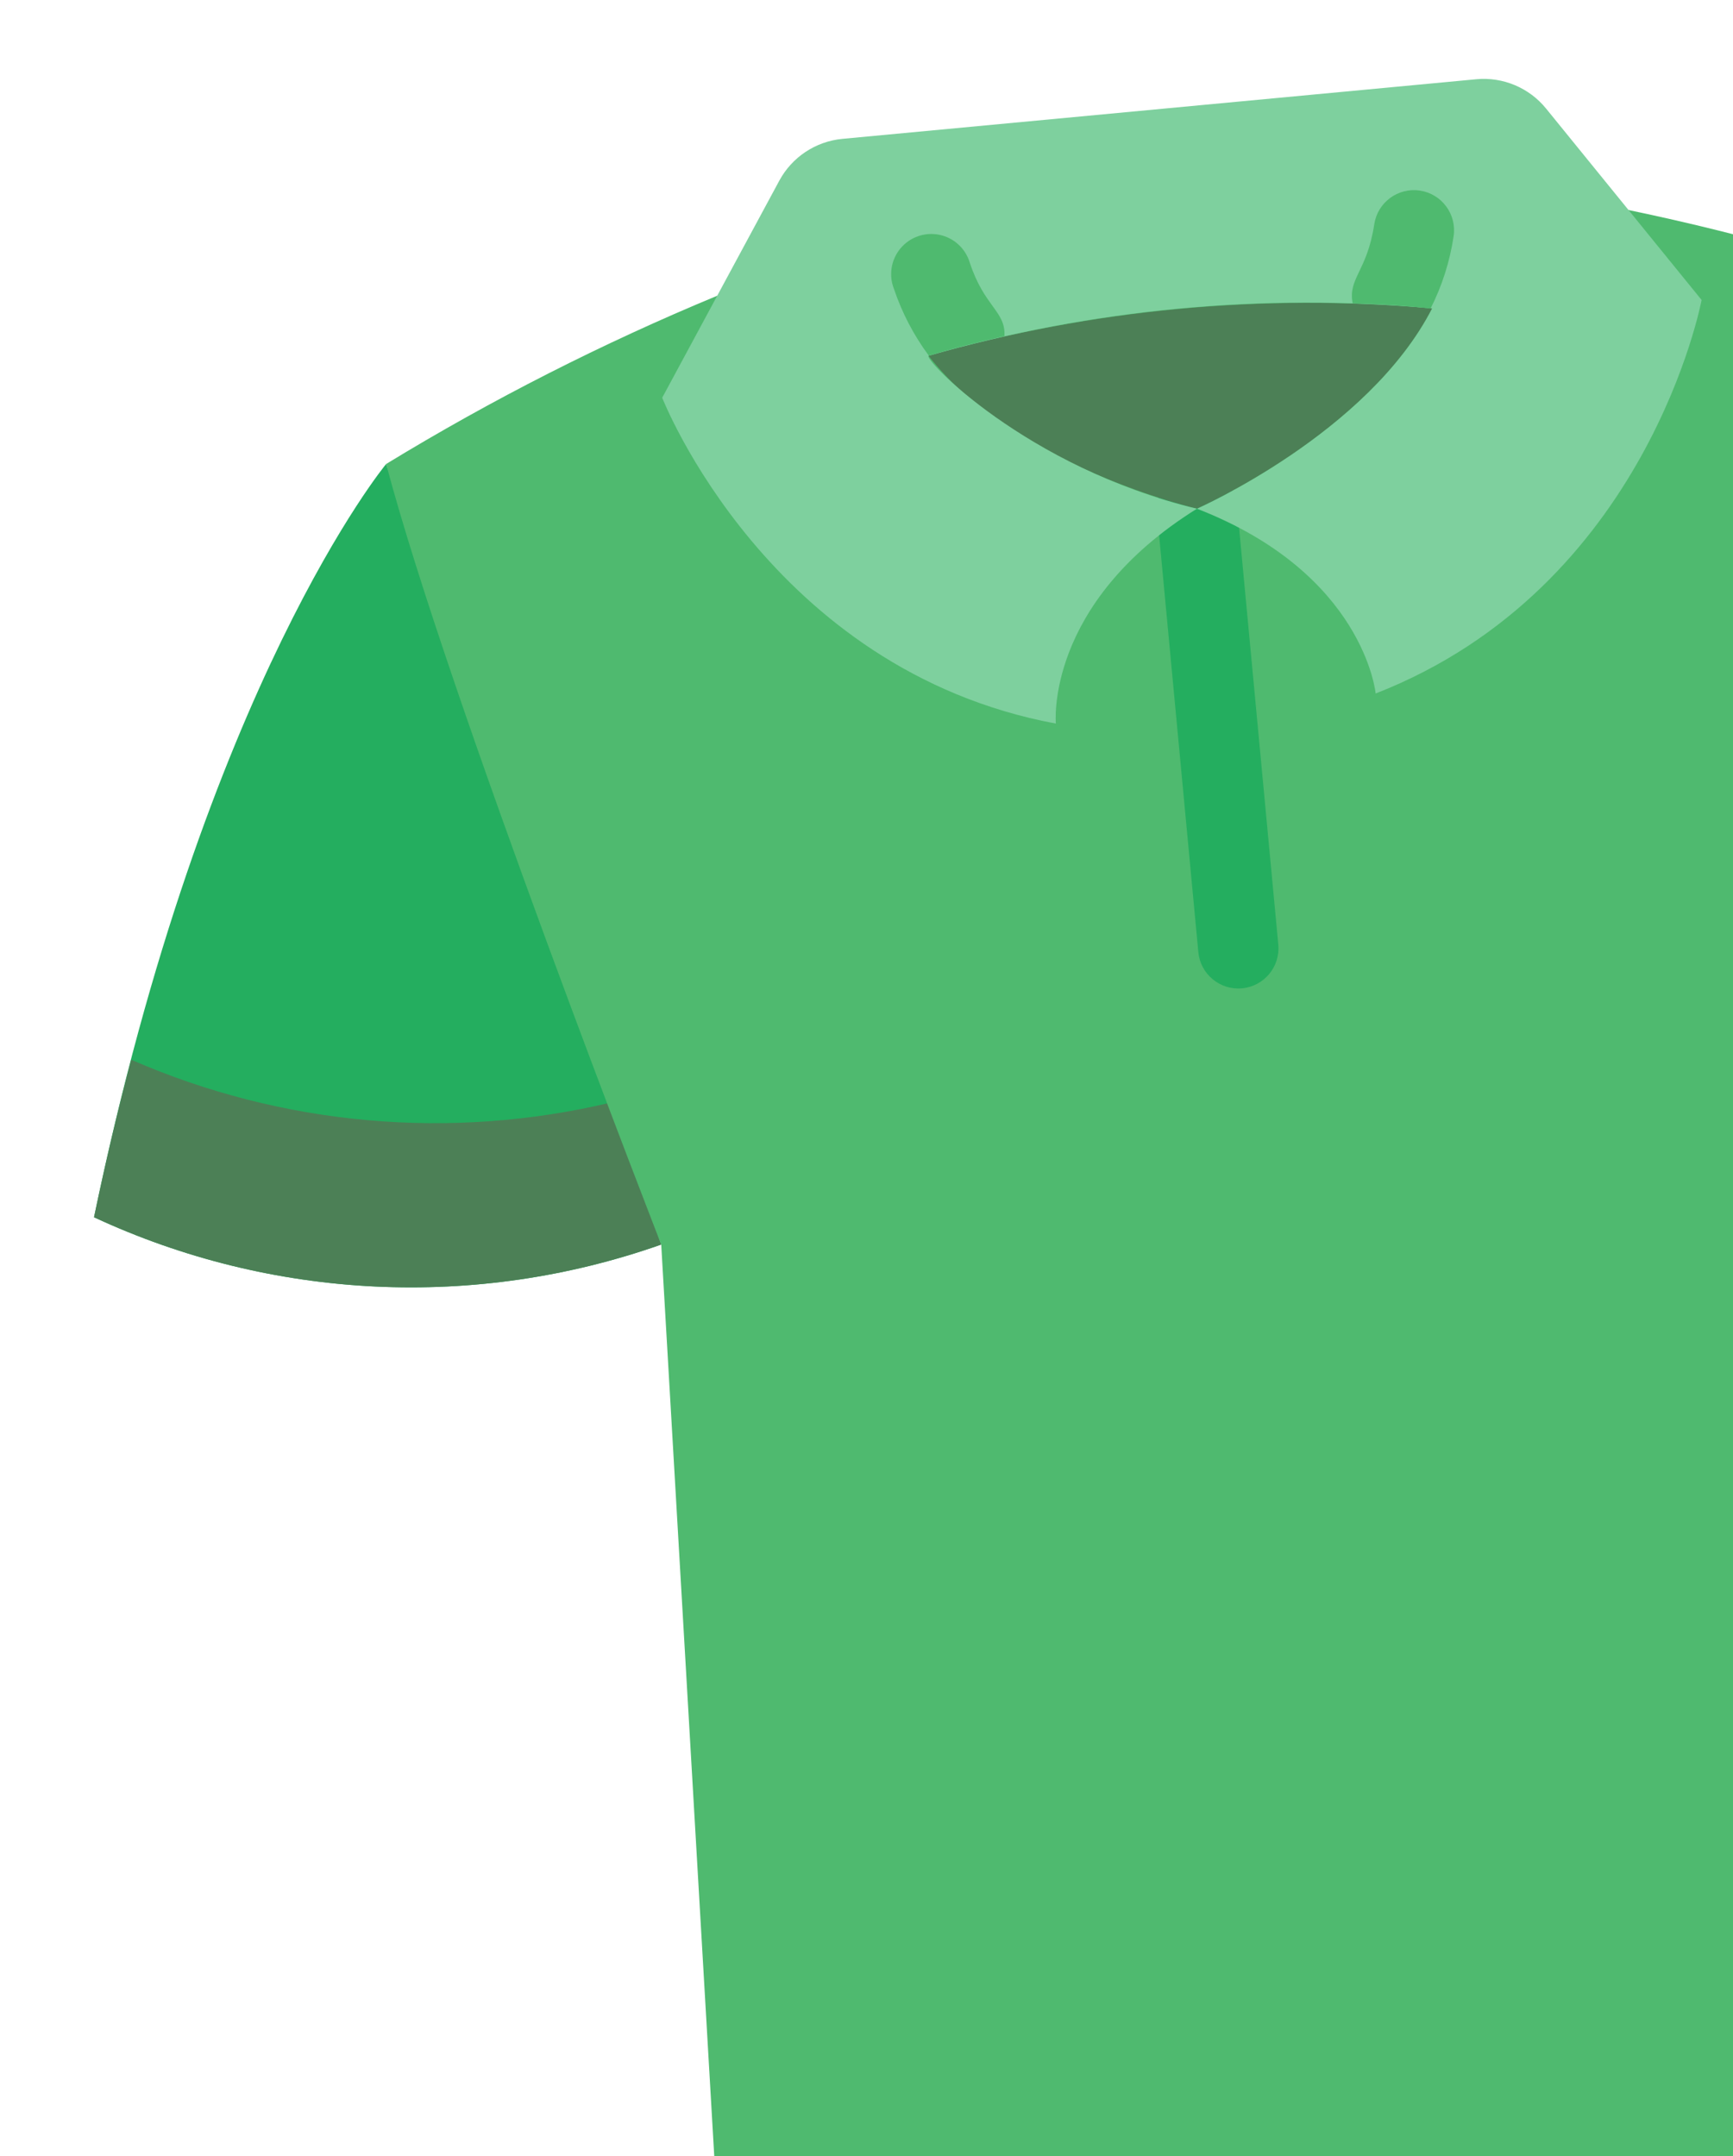 <svg width="135" height="168" viewBox="0 0 135 168" fill="none" xmlns="http://www.w3.org/2000/svg">
<g clip-path="url(#clip0_111_299)">
<path d="M30.079 36.155C30.079 36.155 15.973 53.191 7.324 94.848C21.208 101.307 37.069 102.07 51.509 96.974L30.079 36.155Z" fill="#24AE5F"/>
<path d="M51.509 96.975C37.069 102.07 21.208 101.307 7.324 94.848C8.234 90.489 9.201 86.408 10.223 82.574C21.992 87.714 35.115 88.883 47.609 85.905L51.509 96.975Z" fill="#4C8056"/>
<path d="M126.868 16.367C136.323 18.335 145.61 21.032 154.647 24.436C153.29 43.414 144.935 88.185 144.935 88.185L156.253 175.09C144.382 182.49 132.218 186.776 107.305 189.12C82.391 191.464 69.641 189.522 56.598 184.465L51.509 96.975C51.509 96.975 34.951 54.548 30.079 36.155C38.322 31.126 46.943 26.743 55.865 23.047L126.868 16.367Z" fill="#4FBA6F"/>
<path d="M96.757 77.009C95.037 77.171 93.512 75.907 93.35 74.188L90.127 39.931C89.966 38.211 91.229 36.686 92.949 36.524C94.668 36.362 96.194 37.626 96.356 39.345L99.579 73.602C99.74 75.322 98.477 76.847 96.757 77.009Z" fill="#24AE5F"/>
<path d="M156.253 175.09C144.382 182.49 132.218 186.776 107.305 189.12C82.391 191.464 69.641 189.521 56.598 184.465L55.883 172.185C68.749 177.038 81.499 178.981 106.133 176.663C130.766 174.346 142.93 170.06 154.665 162.892L156.253 175.09Z" fill="#7ED09E"/>
<path d="M111.566 24.028C106.576 33.766 93.242 39.638 93.242 39.638C93.242 39.638 79.046 36.355 72.327 27.719C85.071 24.101 98.371 22.85 111.566 24.028Z" fill="#4C8056"/>
<path d="M132.554 23.373C132.554 23.373 128.377 45.758 107.163 54.037C107.163 54.037 106.284 44.695 93.242 39.638C93.242 39.638 106.576 33.766 111.566 24.028C98.381 22.817 85.086 24.068 72.358 27.716C71.704 27.778 79.902 36.432 93.242 39.638C81.371 47.039 82.25 56.381 82.25 56.381C59.864 52.204 51.585 30.99 51.585 30.99L60.707 14.078C61.698 12.241 63.539 11.019 65.616 10.82L115.007 6.173C117.085 5.981 119.122 6.839 120.438 8.458L132.554 23.373Z" fill="#7ED09E"/>
<path d="M78.247 26.189C75.94 26.72 73.977 27.219 72.358 27.716C71.183 26.133 70.265 24.375 69.637 22.506C69.217 21.439 69.415 20.228 70.151 19.35C70.888 18.471 72.046 18.066 73.17 18.294C74.293 18.522 75.202 19.346 75.538 20.443C76.685 23.948 78.345 24.231 78.247 26.189Z" fill="#4FBA6F"/>
<path d="M113.236 18.404C112.945 20.367 112.339 22.27 111.442 24.04C109.759 23.852 107.733 23.697 105.371 23.637C104.997 21.661 106.491 21.175 107.054 17.478C107.311 15.771 108.902 14.595 110.608 14.85C112.315 15.107 113.491 16.697 113.236 18.404Z" fill="#4FBA6F"/>
</g>
<defs>
<clipPath id="clip0_111_299">
<rect width="181.421" height="181.421" fill="white" transform="translate(0 16.993) rotate(-5.374)"/>
</clipPath>
</defs>
</svg>
